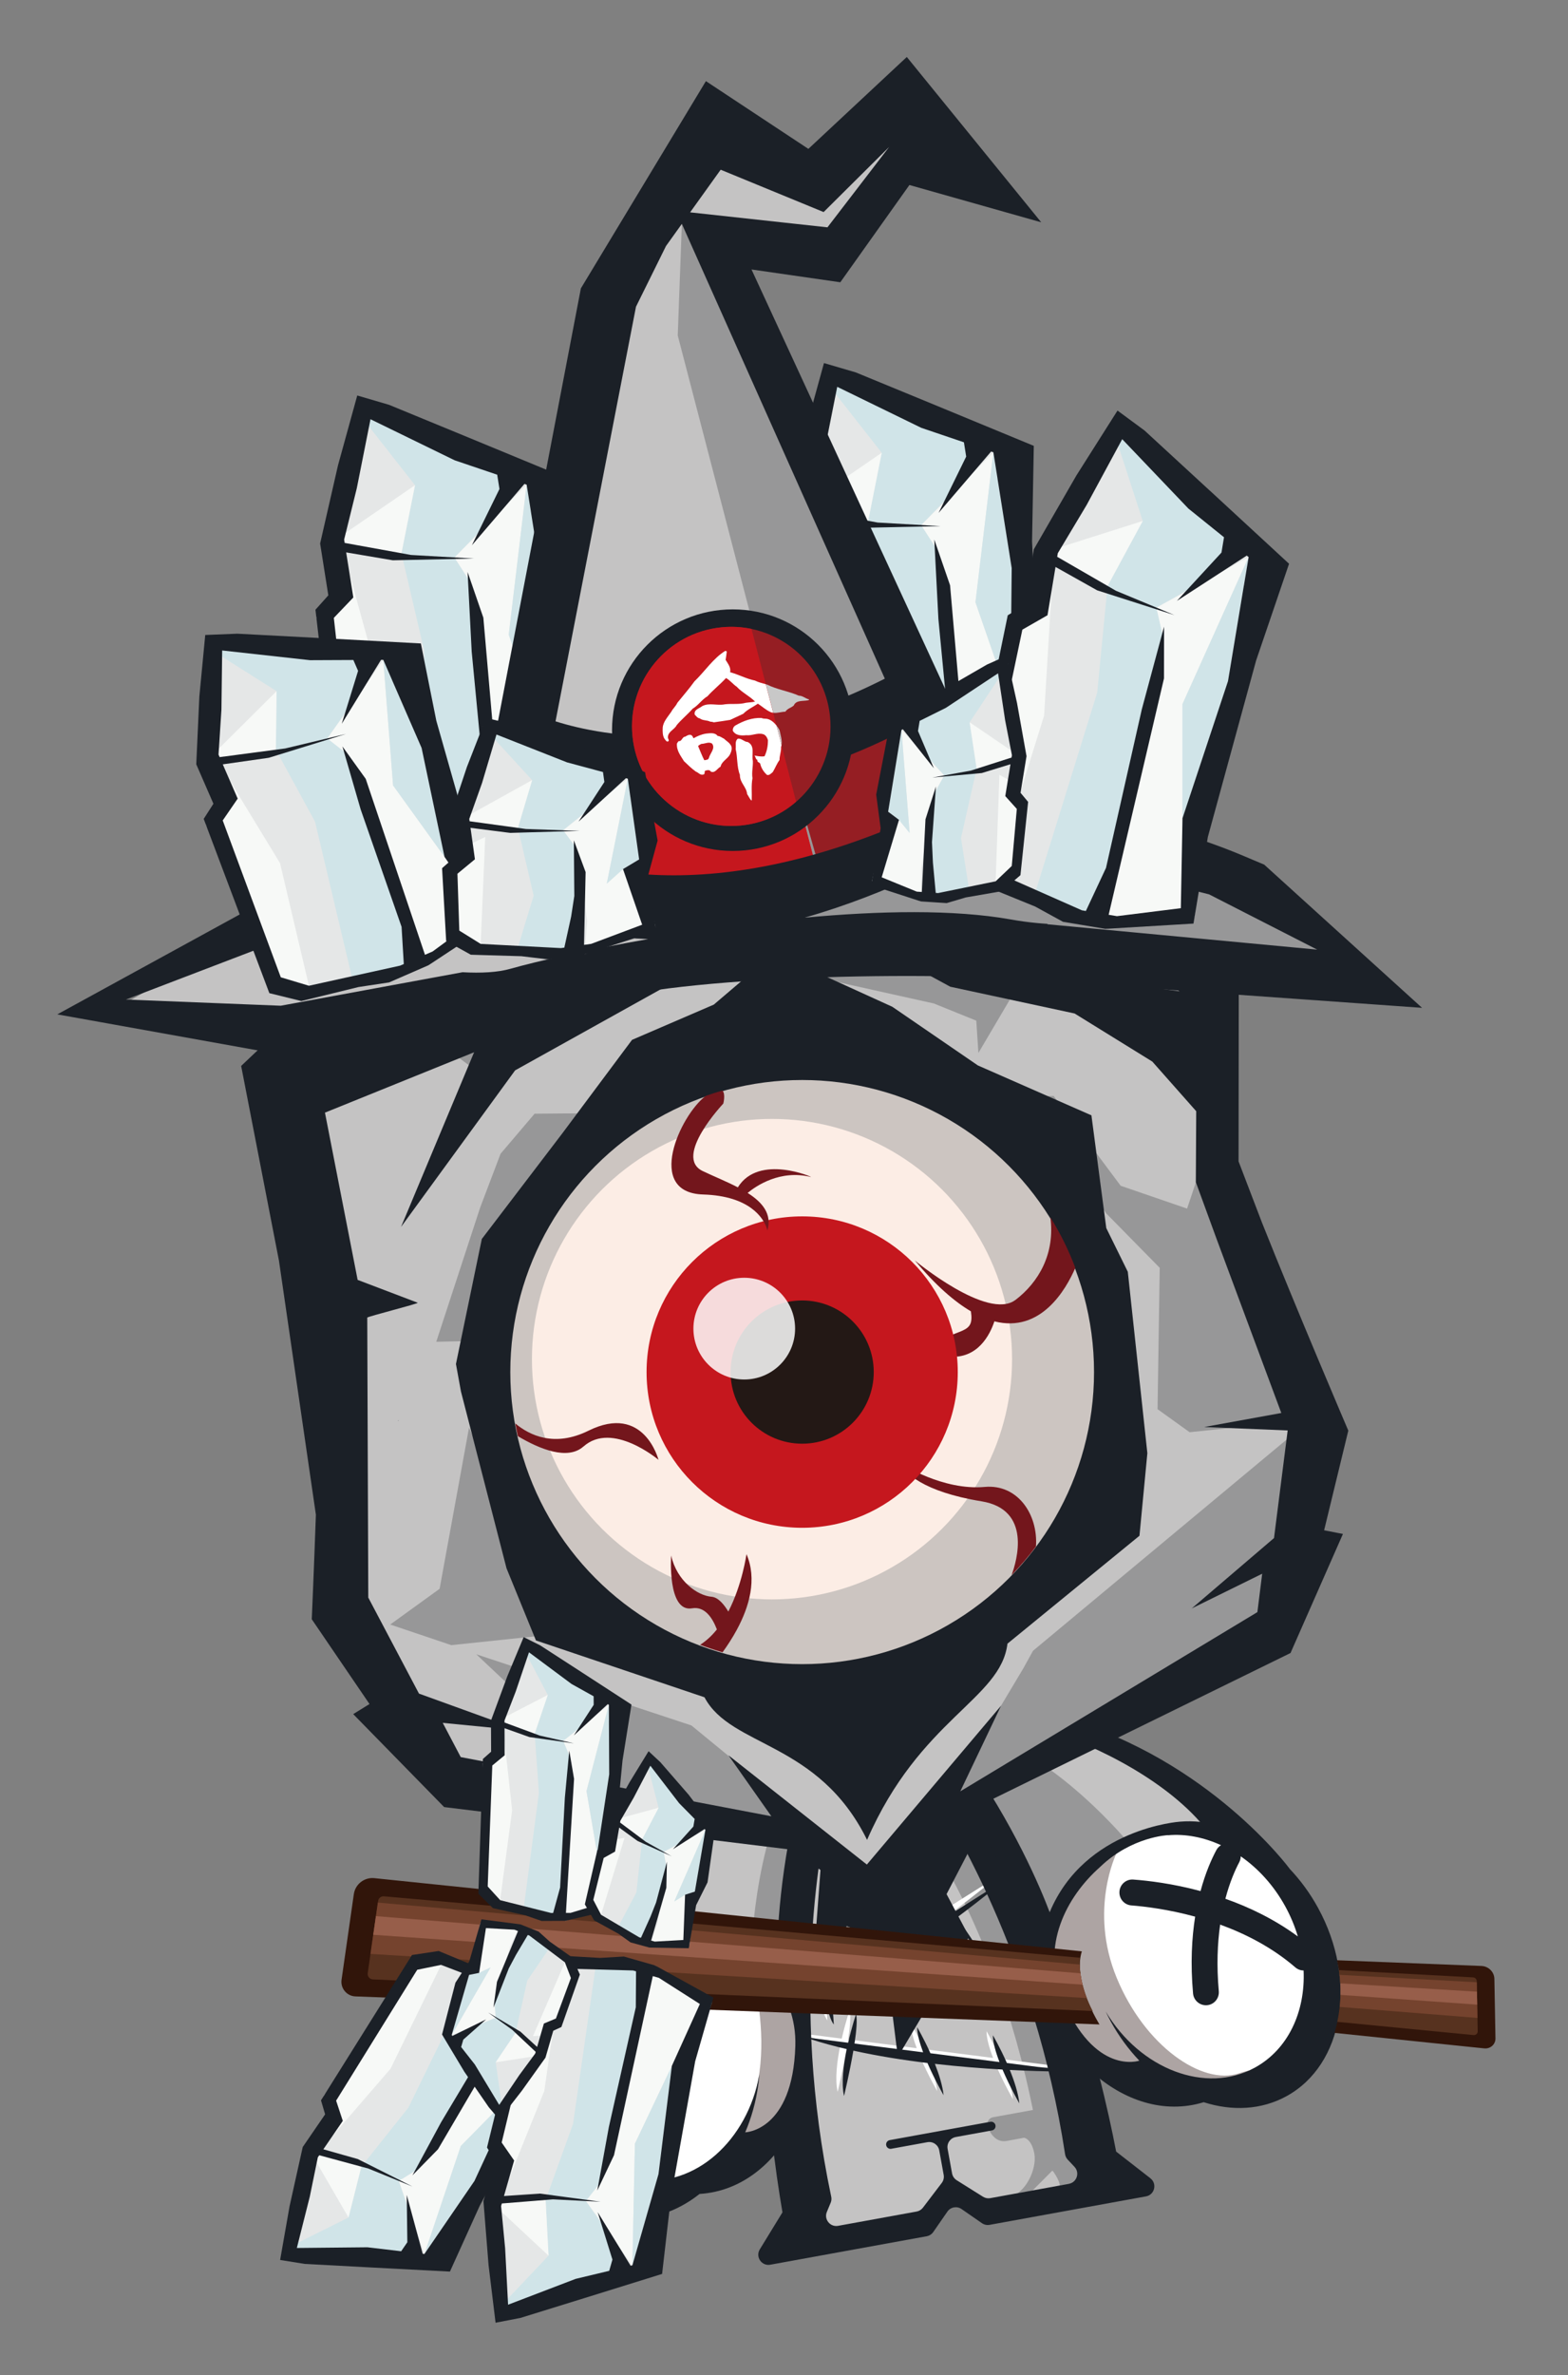 <?xml version="1.0" encoding="UTF-8"?><svg id="a" xmlns="http://www.w3.org/2000/svg" viewBox="0 0 655.43 992.13"><rect x="0" y="0" width="655.43" height="992.13" fill="#808080" stroke="none"/><g><polygon points="155.08 171.51 186.23 190.45 226.73 200.98 235.46 299.18 244.64 342.12 204.93 356.16 157.87 353.81 149.49 345.85 132.22 257.72 141.34 249.57 139.21 226.17 155.08 171.51" fill="#e5e7e7"/><polygon points="147.96 170.16 173.47 202.67 167.8 231.13 189.97 232.88 214.95 207.14 206.14 195.63 168.76 172.96 147.96 170.16" fill="#d0e4e8"/><polygon points="173.47 202.67 139.21 226.17 167.8 231.13 173.47 202.67" fill="#f7f9f7"/><polygon points="177.3 271.75 178.22 352.36 204.93 356.16 205.19 294.23 197.25 244.16 189.97 232.88 167.8 231.13 177.3 271.75" fill="#d0e4e8"/><polygon points="146.13 239.83 159.15 287.02 159.79 350.92 149.01 342.83 135.75 259.24 146.13 239.83" fill="#f7f9f7"/><polygon points="220.13 202.5 212.65 265.11 227.24 307.19 241.93 339.97 210.73 357.82 204.08 287.27 197.25 244.16 189.97 232.88 220.13 202.5" fill="#f7f9f7"/><polygon points="220.13 202.5 212.65 265.11 227.24 307.19 227.79 250.84 220.13 202.5" fill="#d0e4e8"/><path d="M196.34,182.97l-33.73-13.88-13.28-3.89-8.04,29.15-7.48,32.68,3.43,21.65-5.38,6.01,10.99,94.27,12.4,8.36,24.73,1.24,12.99,2.07,6.95-1.1,10.81-1.71,34.31-13.18-5.35-33.74-3.38-71.22,.73-39.9-40.7-16.81Zm25.55,30.6l5.91,37.26-.56,56.36,10.83,33.38-24.35,11.09-3.47,.55-8.21-94.2-6.59-19.09,1.72,33.28,6.04,63.05-2.49,18.46-1.66,.26-39.26-3.07-10.78-8.1-9.48-84.71,8.15-8.52-2.99-18.83,19.51,3.3,33.91-.73-26.35-1.5-27.7-5.03-.22-1.39,5.3-21.49,5.72-28.78,35.16,17.14,17.8,6.03,.95,5.97-11.53,23.51,21.96-25.63,.93,.32,1.76,11.08Z" fill="#1b2027"/></g><g><polygon points="350.17 157.98 381.33 176.91 421.83 187.44 430.55 285.64 439.74 328.58 400.02 342.62 352.97 340.27 344.58 332.31 327.31 244.18 336.44 236.04 334.31 212.63 350.17 157.98" fill="#e5e7e7"/><polygon points="343.05 156.62 368.56 189.13 362.9 217.59 385.07 219.35 410.04 193.6 401.24 182.09 363.85 159.42 343.05 156.62" fill="#d0e4e8"/><polygon points="368.56 189.13 334.31 212.63 362.9 217.59 368.56 189.13" fill="#f7f9f7"/><polygon points="372.4 258.21 373.31 338.83 400.02 342.62 400.28 280.7 392.34 230.63 385.07 219.35 362.9 217.59 372.4 258.21" fill="#d0e4e8"/><polygon points="341.22 226.3 354.24 273.48 354.88 337.39 344.1 329.29 330.85 245.7 341.22 226.3" fill="#f7f9f7"/><polygon points="415.22 188.96 407.74 251.58 422.33 293.66 437.02 326.43 405.83 344.28 399.18 273.74 392.34 230.63 385.07 219.35 415.22 188.96" fill="#f7f9f7"/><polygon points="415.22 188.96 407.74 251.58 422.33 293.66 422.89 237.3 415.22 188.96" fill="#d0e4e8"/><path d="M391.43,169.43l-33.73-13.88-13.28-3.89-8.04,29.15-7.48,32.68,3.43,21.65-5.38,6.01,10.99,94.27,12.4,8.36,24.73,1.24,12.99,2.07,6.95-1.1,10.81-1.71,34.31-13.18-5.35-33.74-3.38-71.22,.73-39.9-40.7-16.81Zm25.55,30.6l5.91,37.26-.56,56.36,10.83,33.38-24.35,11.09-3.47,.55-8.21-94.2-6.59-19.09,1.72,33.28,6.04,63.05-2.49,18.46-1.66,.26-39.26-3.07-10.78-8.1-9.48-84.71,8.15-8.52-2.99-18.83,19.51,3.3,33.91-.73-26.35-1.5-27.7-5.03-.22-1.39,5.3-21.49,5.72-28.78,35.16,17.14,17.8,6.03,.95,5.97-11.53,23.51,21.96-25.63,.93,.32,1.76,11.08Z" fill="#1b2027"/></g><polygon points="342.93 743.1 391.62 734.25 422.19 787.53 447.8 857.85 454.65 895.52 462.83 914.43 412.76 923.54 397.53 915.4 388.88 927.88 332.38 938.16 338.85 918.95 327.32 842.51 335.71 747.74 342.93 743.1" fill="#c4c3c3"/><path d="M379.89,755.84s40.88,49.98,55.43,145.57c0,0,11.44,10.73,6.51,14.95l2.43,3.35,15.23-2.77-2.38-15.7-33.12-122.1-26.85-40.67-16.12,.08-33.53,6.1-9.73,22.17,42.13-10.98Z" fill="#979798"/><path d="M458.44,879.37c-.28-1.53-1.74-2.54-3.27-2.27l-40.11,7.3c-1.53,.28-2.54,1.74-2.27,3.27l.06,.34c.04,.22,.15,.4,.24,.59l-.09,.03s2.13,6.69,7.79,5.66l7.29-1.33s3.15,.42,4.29,6.7c1.14,6.28-3.67,16.77-10.63,18.04l5.69,1.49,12.43-12.47,16.03,7.29,4.8-3.39c-6.96,1.27-15.16-6.86-16.3-13.14-1.14-6.28,1.66-7.78,1.66-7.78l7.29-1.33c5.66-1.03,5.29-8.04,5.29-8.04h-.13c.01-.21,.05-.41,.01-.63l-.06-.34Z" fill="#979798"/><path d="M345.86,844.02s-.21-4.95-.93-10.81c5.95-3.17,11.85-6.61,17.58-10.14,.74,4.19,1.8,8.04,3.32,10.06,0,0-.24-5.34-1.01-11.49,5.59-3.5,10.97-7.07,16.03-10.55,3.14,6.09,6.87,12.11,10.64,15.48,0,0-3.81-8.5-8.2-17.16,4.33-3.02,8.38-5.94,12.08-8.68,3.23,3.78,6.96,7.9,10.31,11,0,0-3.74-6.42-8.58-12.29,12.3-9.17,20.26-15.9,20.26-15.9l-22,13.87c-2.63-2.94-5.47-5.5-8.16-6.7,0,0,2.66,3.46,6.34,7.86l-11.95,7.53c-3.45-6.58-6.99-12.62-9.18-14.38,0,0,2.72,7.57,6.74,15.92l-14.98,9.45c-.75-4.46-1.81-8.78-3.3-11.36,0,0,.16,6.18,.99,12.82l-17.41,10.98c-.76-4.99-1.89-10.04-3.55-12.92,0,0,.19,7.19,1.2,14.4l-19.49,12.29,1.36-.25c6.15-2.44,12.43-5.39,18.69-8.65,.74,4.01,1.77,7.65,3.23,9.6" fill="#fff"/><path d="M446.12,863.58l-27.91-3.57c-2.88-6.51-5.84-11.57-5.84-11.57,0,3.03,1.18,7.08,2.75,11.18l-28.87-3.68c-2.78-6.18-5.54-10.9-5.54-10.9,0,2.86,1.05,6.65,2.49,10.51l-28.68-3.66c.81-5.33,1.23-10.12,.62-12.25,0,0-1.75,5.22-3.29,11.91l-16.88-2.15,1.2,.67c4.82,1.55,9.89,2.92,15.1,4.14-1.38,6.69-2.33,14.29-1.13,19.59,0,0,2.33-9.71,3.9-18.95,10.15,2.25,20.73,3.92,30.96,5.16,3.11,7.14,6.76,13.46,6.76,13.46-.45-4.09-1.92-8.75-3.64-13.1,10.12,1.15,19.81,1.9,28.26,2.38,3.16,7.41,7.04,14.13,7.04,14.13-.48-4.36-2.12-9.37-3.98-13.96,15.85,.81,26.68,.67,26.68,.67" fill="#fff"/><path d="M348.53,845.73s-.21-4.95-.93-10.81c5.95-3.17,11.85-6.61,17.58-10.14,.74,4.19,1.8,8.04,3.32,10.06,0,0-.24-5.34-1.01-11.49,5.59-3.5,10.97-7.07,16.03-10.55,3.14,6.09,6.86,12.11,10.64,15.48,0,0-3.81-8.5-8.2-17.16,4.33-3.02,8.38-5.94,12.08-8.68,3.23,3.78,6.96,7.9,10.31,11,0,0-3.74-6.42-8.58-12.29,12.3-9.17,20.26-15.9,20.26-15.9l-22,13.87c-2.63-2.94-5.48-5.5-8.16-6.7,0,0,2.66,3.46,6.34,7.86l-11.95,7.53c-3.44-6.58-6.99-12.62-9.18-14.38,0,0,2.72,7.57,6.74,15.92l-14.99,9.45c-.75-4.46-1.81-8.78-3.3-11.36,0,0,.16,6.18,.99,12.82l-17.41,10.98c-.76-4.99-1.89-10.04-3.55-12.92,0,0,.19,7.19,1.2,14.4l-19.49,12.29,1.36-.25c6.15-2.44,12.43-5.39,18.69-8.65,.74,4.01,1.77,7.65,3.23,9.6" fill="#1b2027"/><path d="M448.79,865.29l-27.91-3.56c-2.88-6.51-5.84-11.57-5.84-11.57,0,3.03,1.18,7.08,2.75,11.18l-28.87-3.68c-2.78-6.18-5.54-10.9-5.54-10.9,0,2.86,1.05,6.65,2.49,10.51l-28.68-3.66c.81-5.33,1.23-10.12,.62-12.25,0,0-1.75,5.22-3.29,11.91l-16.88-2.15,1.2,.67c4.82,1.55,9.89,2.92,15.1,4.14-1.38,6.69-2.33,14.29-1.13,19.59,0,0,2.33-9.71,3.9-18.95,10.15,2.25,20.73,3.92,30.96,5.16,3.11,7.14,6.76,13.46,6.76,13.46-.45-4.09-1.92-8.75-3.64-13.1,10.12,1.15,19.81,1.9,28.26,2.38,3.16,7.41,7.04,14.13,7.04,14.13-.48-4.36-2.12-9.37-3.99-13.96,15.85,.81,26.68,.67,26.68,.67" fill="#1b2027"/><path d="M480.87,909.88l-14.29-11.12h-.02c-6.66-34.68-24.47-107.05-64.51-162.98-.06-.08-3.71-4.92-3.71-4.92-1.19-1.55-3.61-2.41-5.67-2.04l-28.14,5.12-28.14,5.12c-2.06,.37-4.02,2.03-4.59,3.9,0,0-1.71,5.81-1.74,5.91-17.78,66.45-8.97,140.45-2.98,175.27h-.02l-9.46,15.44c-1.92,3.14,.77,7.07,4.39,6.41l9.08-1.65,56.3-10.24c1.11-.2,2.1-.84,2.74-1.76l5.91-8.53c.67-.97,1.66-1.57,2.74-1.76,1.07-.19,2.22,.02,3.18,.69l8.53,5.91c.93,.64,2.07,.89,3.18,.69l56.3-10.24,9.08-1.65c3.62-.66,4.75-5.29,1.85-7.55m-34.1,2.32l-32.84,5.97c-1.04,.19-2.12-.02-3.02-.58l-11.02-6.91c-1.01-.64-1.71-1.67-1.93-2.85l-1.86-10.25c-.42-2.31,1.11-4.53,3.43-4.95l15.1-2.75c1-.18,1.66-1.14,1.48-2.13-.18-1-1.14-1.66-2.13-1.48l-21.04,3.83-21.04,3.83c-1,.18-1.66,1.14-1.48,2.13s1.14,1.66,2.13,1.48l15.1-2.75c2.31-.42,4.53,1.11,4.95,3.42l1.86,10.25c.21,1.18-.08,2.39-.8,3.34l-7.88,10.35c-.64,.84-1.58,1.42-2.62,1.61l-32.84,5.97c-3.32,.6-5.99-2.71-4.69-5.82l1.59-3.83c.33-.79,.41-1.67,.23-2.5-17.37-82.13-4.33-148.86,.35-168.12l18.92-3.51,18.95-3.38c11.17,16.38,46.86,74.24,59.53,157.23,.13,.84,.51,1.64,1.09,2.26l2.84,3.02c2.31,2.46,.98,6.5-2.34,7.1" fill="#1b2027"/><polygon points="328.55 771.14 350.08 786.04 343.34 800.71 369.16 810.16 375.3 859.23 405.11 808.97 395.67 791.19 412.77 758.33 397.77 738.75 332.74 748.92 328.55 771.14" fill="#1b2027"/><g><polygon points="341.01 729.88 325.98 729.41 304.32 739.7 271.4 766.24 246.66 799.51 242.61 813.32 262.66 802.72 287.78 802.83 307.48 810.49 321.55 820.09 330.71 829.35 333.74 780.3 340.25 742.13 341.01 729.88" fill="#979798"/><path d="M334.65,731.04s-47.49,26.01-62.65,71.72c0,0,25.65-3.11,42.18,11.74,0,0,1.11-51.39,23.21-81.94l-2.74-1.52Z" fill="#c4c3c3"/><path d="M242.69,814.82l24.01-11.4,20.16-.15,13.58,3.59,17.42,9.71,13.33,15.95,5.45,18.74-2.89,22.75-10.18,18.86-25.6,13.88-12.56,8.26s-17.05,3.55-18.88,3.43c-1.84-.12-25.13-9.72-25.13-9.72,0,0-14.99-26.31-15.41-27.36-.42-1.06-2.62-30.6-2.3-31.34,.32-.74,11.81-24.83,11.81-24.83l7.18-10.38Z" fill="#fff"/><path d="M306.07,894.46c23.73-30.8,5.45-80.3,5.45-80.3l7.37,1.05,9.18,9.85,6.87,16.86,.63,24.43-15.59,29.77s-37.65,29.15-13.92-1.66" fill="#ada4a3"/><path d="M228.77,834.01l13.83-20.69,23.07-9.71,5.89,2.17s-26.57,15.87-31.56,51.29c-4.99,35.42,17.4,51.96,27.31,53.38,9.92,1.41-12.74,7.95-12.74,7.95l-21.69-18.26-9.69-34.07,5.58-32.05Z" fill="#ada4a3"/><path d="M335.98,837.7c-4.39-39.01,10.04-89.52,12.18-99.19,2.13-9.67-7.09-30.73-57.73,7.21-50.65,37.94-65.94,92.09-65.94,92.09l.02-.02c-2.54,6-4.4,12.53-5.39,19.47-4.88,34.27,13.06,65.16,40.07,69.01,11.86,1.69,23.5-2.13,33.24-9.84h0c34.8-2.16,55.07-46.18,43.49-78.81l.06,.07m-83.27-31.54c18.28-47.62,92-98.06,82.33-61.32-9.2,34.91-10.25,63.78-10.28,74.67-26.14-27.78-64.31-16.23-64.31-16.23l-.03,.02c-2.69,.75-5.32,1.79-7.88,3.06l.17-.19Zm-10.92,19.61c.31,.78,.79,1.51,1.46,2.1,2.67,2.35,6.58,6.31,10.78,12.22-8.12,6.82-16.2,15.26-22.81,25.4-.31-4.38-.17-8.91,.49-13.52,1.41-9.92,5.01-18.87,10.08-26.21m56.57-16.54c17.83,6.8,34.82,22.22,34.09,45.48-1.11,35.51-20.95,36.01-20.95,36.01h0c2.56-6,4.43-12.56,5.42-19.53,.22-1.56,.38-3.11,.51-4.65-4.96,27.69-26.98,47.2-50.11,43.91-15.71-2.24-27.99-14.43-33.33-30.79,1.14-.45,2.14-1.27,2.77-2.42,6.13-11.23,14.55-20.44,23.13-27.8,3.76,6.86,7.42,15.38,10.32,25.82,.78,2.8,3.63,4.5,6.46,3.82,2.97-.71,4.77-3.77,3.95-6.72-3.37-12.13-7.68-21.9-12.12-29.72,9.45-6.84,18.22-11.4,23.32-13.79,2.56-1.2,3.76-4.16,2.76-6.81v-.02c-1.12-2.93-4.46-4.31-7.31-3-5.52,2.55-14.69,7.27-24.64,14.41-4.65-6.48-9.05-10.94-12.26-13.73-.74-.65-1.61-1.03-2.5-1.2,5.57-5.61,12.17-9.69,19.27-11.68l.02-.05s14.32-4.75,30.99,2.34c.08,.04,.15,.07,.23,.11" fill="#1b2027"/><path d="M294.47,821.8l.09,.24-.09-.24Z" fill="#040000"/></g><polygon points="390.33 720.91 404.23 715.17 428.14 717.18 468.28 730.43 503.16 752.85 511.82 764.35 489.31 761.49 465.85 770.44 450.1 784.54 440.31 798.49 435 810.38 414.89 765.54 395.36 732.11 390.33 720.91" fill="#979798"/><path d="M396.87,721.84l6.24-7.05,14.7,.28,27.5,5.62,29.38,13.74,19.46,10.93s14.76,13.9,14.96,14.26c.2,.37,.64,3.51,.64,3.51l-15.77-.23-23.13,5.82s-38.34-45.98-73.99-46.89" fill="#c4c3c3"/><path d="M513.83,765.5l-26.49-2.21-18.92,6.96-11.45,8.14-12.88,15.22-6.87,19.62,1.5,19.46,10.72,20.28,16.17,14.07,28.85,3.97,14.67,3.31s17.21-2.68,18.88-3.43c1.68-.76,20.1-17.95,20.1-17.95,0,0,4.77-29.9,4.79-31.04,.02-1.14-8.32-29.56-8.88-30.14-.56-.58-19.8-19.08-19.8-19.08l-10.38-7.18Z" fill="#fff"/><path d="M466.74,774.04s-11.74,23.58,.04,52.12c11.78,28.54,35.76,45.08,51.16,39.88,15.4-5.2,2.15,7.44,2.15,7.44l-31.38,.8-24.4-8.59-18.81-20.12-7.02-22.54,.64-16.51,10.34-20.94,10.88-10.39,6.41-1.17Z" fill="#ada4a3"/><path d="M388.35,731.2c5.4,8.3,36.7,50.49,46.33,88.55l.03-.09c.65,34.61,35.12,68.68,68.45,58.45h0c11.83,3.79,24.07,3.26,34.58-2.5,23.92-13.11,29.83-48.34,13.2-78.7-3.37-6.15-7.41-11.61-11.9-16.33h.03s-33.38-45.28-94.14-62.96c-60.76-17.68-61.97,5.28-56.58,13.58m113.38,29.82c-2.84-.29-5.66-.33-8.45-.09-.02,0-.04,0-.04,0,0,0-39.79,2.63-54.47,37.84-3.86-10.19-15.02-36.83-35.91-66.27-21.99-30.98,64.78-9.73,98.65,28.4l.23,.12Zm16.27,16.87c.42-.79,.61-1.64,.63-2.48,7.33,5.08,13.84,12.19,18.66,20.98,2.23,4.08,3.96,8.27,5.21,12.48-9.75-7.16-20.29-12.22-30.29-15.74,1.85-7.01,4.12-12.09,5.79-15.24m-74.04,56.53c-8.87-21.51,1.6-41.93,15.89-54.57,.06-.06,.11-.12,.18-.18,13.11-12.51,28.18-13.11,28.18-13.11l.03,.04c7.35-.64,14.96,.85,22.15,4.15-.77,.48-1.45,1.14-1.92,2-2.01,3.74-4.57,9.47-6.64,17.17-11.82-3.18-22.07-4.37-28.13-4.81-3.12-.23-5.77,2.24-5.78,5.37v.03c0,2.83,2.16,5.18,4.98,5.4,5.61,.44,15.42,1.62,26.68,4.69-1.41,8.88-2,19.54-.88,32.08,.27,3.05,3.03,5.27,6.06,4.89,2.89-.36,4.95-2.95,4.7-5.85-.96-10.8-.54-20.06,.57-27.8,10.62,3.87,21.74,9.52,31.43,17.88,1,.86,2.22,1.28,3.45,1.3,.76,17.19-6.44,32.93-20.36,40.56-20.49,11.23-47.97,.72-62.37-23.45,.66,1.4,1.36,2.79,2.11,4.17,3.38,6.17,7.44,11.65,11.95,16.38h-.01s-18.75,6.51-32.29-26.33" fill="#1b2027"/><path d="M559.4,821.36c-.16-.86-.34-1.7-.53-2.54l60.37,2.38c2.97,.12,5.37,2.5,5.42,5.4l.45,24.86c.04,2.49-2.13,4.43-4.68,4.17l-62.6-6.47c2.65-8.8,3.31-18.25,1.58-27.8" fill="#31150a"/><path d="M559.64,822.94l56.1,3.03c.85,.04,1.53,.73,1.55,1.56l.39,20.98c.02,.93-.79,1.65-1.74,1.56l-56.95-5.53c1.51-6.96,1.78-14.24,.64-21.6" fill="#57321f"/><path d="M559.93,824.91l57.37,3.1,.28,14.9-57.57-4.6c.47-4.39,.47-8.88-.08-13.4" fill="#75432e"/><path d="M560.24,828.47l57.13,3.48,.1,5.41-57.14-4.08c.03-1.6,0-3.2-.09-4.81" fill="#975e4a"/><path d="M217.57,512.54c6.29,4.08,8.08,12.5,3.99,18.78-4.08,6.29-12.49,8.08-18.78,4l-59.98-38.95c4.9-5.53,9.52-11.55,13.76-18.08" fill="#fff"/><path d="M156.56,478.29c.82-1.27,1.61-2.54,2.39-3.82" fill="#fff"/><path d="M421.19,474.87c-7.21,9.78-5.12,23.55,4.66,30.75l4.21,3.1c9.78,7.21,23.55,5.12,30.75-4.66" fill="#cdcecd"/><polygon points="299.04 205.55 262.3 280.24 214.29 350.24 157.18 400.23 153.56 413.6 113.99 447.7 131.77 472.95 130.05 507.42 128.06 525.02 139.19 534.57 142.85 630.01 146.8 684.57 192.63 744.25 337.63 769.44 343.8 770.03 354.53 787.29 398.51 752.39 536.09 680.28 550.62 599.93 503.5 483.02 505.65 451.02 503.01 425.36 501.65 377.19 475.57 354.44 420.24 357.46 392.67 325.33 378.16 270.37 299.04 205.55" fill="#c4c3c3"/><polygon points="209.24 481.93 200.71 504.41 182.36 560.47 249.77 559 296.33 464.6 223.47 465.2 209.24 481.93" fill="#979798"/><path d="M390.24,419.12l17.85,7.22,.89,13.48,17.15-29.08,76.6,4.6-22.13-43.75-4.26-12.92-7.4-5.35-27.16-4.62s-112.75-66.4-143.25-132.02l2.02,138.85-28.14,36.46-65.28,32.66-46.67-20.52-6.9,9.48,42.98,31.73,104.61-48.28,.03,2.28,89.06,19.8Z" fill="#979798"/><polygon points="496.21 504.84 468.45 495.31 440.44 457.81 428.78 457.96 462.43 506.87 484.77 529.58 483.86 588.62 497.26 598.25 547.86 592.96 503.5 483.02 496.21 504.84" fill="#979798"/><polygon points="431.82 689.53 427.68 697.01 391.03 758.32 531.72 682.57 547.86 592.96 431.82 689.53" fill="#979798"/><polygon points="199.1 691.02 226.14 716.48 258.9 726.22 205.62 726.87 219.94 745.26 333.74 766.79 338.34 761.21 289.02 720.74 199.1 691.02" fill="#979798"/><polygon points="196.07 596.26 183.76 663.66 163.11 678.58 188.64 687.19 231.43 682.7 196.07 596.26" fill="#979798"/><path d="M471.4,531.18l-8.97-18.2-6.21-47.09-47.47-20.85-35.74-24.49-49.34-22.45-25.31,21.54-34.17,14.72-28.95,38.8-33.84,44.37-10.81,52.23,2.09,11.48,19.05,73.86,12.3,30.13,70.45,23.74c11.05,21,47.56,18.23,67.96,59.57,22.11-50.69,55.85-58.65,58.68-81.97l55.18-45.07,3.3-34.49-8.18-75.84Z" fill="#1b2027"/><path d="M230,688.51c-.64,.39-1.01,.62-1.01,.62,.34-.21,.67-.41,1.01-.62" fill="#fff"/><path d="M472.89,646.87c.74,.14,1.16,.22,1.16,.22-.39-.08-.77-.14-1.16-.22" fill="#fff"/><g><polygon points="166.59 593.21 166.45 593.32 166.46 593.67 166.59 593.21" fill="#1b2027"/><polygon points="167.64 512.5 215.33 447.09 301.18 399.32 301.53 258.01 281.72 396.04 199.26 436.95 167.64 512.5" fill="#1b2027"/></g><path d="M563.59,597.57s-21.62-50.57-36.12-86.98l-9.75-25.48,.1-85.22-92.33-53.33-69.86-109.98c-20.49-13.87-41.62-30.6-62.73-50.84l-60.93,139.92c-2.43,3.86-5.11,7.56-8.01,11.08l-78.48,66.19-44.68,42.32,15.8,81.33,15.44,106.13h0c-.86,24.1-1.72,43.67-1.72,43.67l24.13,35.41-6.81,4.21,38.01,38.83,157.84,19.36-3.37,44.69,56.65-58.49,142.67-69.91,21.91-49.73-7.86-1.54,10.11-41.64Zm-31,44.85l-34.44,29.43,29.45-14.49-2.01,16.04-124.18,74.86,17.04-35.77-56.1,66.35-57.84-45.63,17.92,25.46-129.84-24.71-7.52-14.3,32.66,3.19-42.6-15.42-21.19-40.11-.43-116.95c.49-.54,20.64-5.6,21.12-6.19l-25.14-9.56-13.66-69.86,91.37-36.96-39.85-11.96-17.96-11.28c20.18-13.45,43.87-36.48,65.82-60.29h28.23l-22.43-6.36c35.62-39.38,57.5-121.27,57.5-121.27,0,0,34.69,38.31,87.41,69.03l2.43,47.34,5.23,19.33,99.49,61.75-122.29-16.29,26.43,14.36,51.97,11.18,32.49,20.09,18.35,20.73-.16,29.63,8.57,23.43,27.16,73-32.24,5.86,34.9,1.43-5.7,44.88Z" fill="#1b2027"/><g><circle cx="335.31" cy="573.13" r="122" fill="#ccc5c1"/><circle cx="322.7" cy="567.73" r="100.35" fill="#fcede5"/><path d="M243.9,604.22c12.07-10.73,31.35,5.56,31.35,5.56,0,0-6.02-23.66-29.23-12.18-14.25,7.05-24.68,1.96-30.63-3.02,.32,1.77,.67,3.55,1.08,5.32,9.2,5.47,20.83,10.17,27.42,4.31Z" fill="#73161c"/><path d="M307.96,680.82l.05-.08h0c5.17-9.58,8.55-21.09,4.02-31.55,0,0-1.74,12.68-7.59,23.98-1.85-3.08-4.29-5.97-7-6.19-5.94-.49-14.47-6.53-16.91-17.22,0,0-1.64,23.83,8.75,22.05,5.3-.91,8.5,3.9,10.38,8.82-2.02,2.53-4.35,4.74-7.02,6.43,3.08,1.16,6.21,2.21,9.39,3.12h0l.02-.03c2.01-2.78,4.07-5.93,5.92-9.33Z" fill="#73161c"/><path d="M424.47,542.98c-11.62,8.85-42.08-16.48-42.08-16.48,8.76,10.44,16.55,17.2,23.45,21.25,1.6,10.33-5.22,6.17-18,15.37-14.08,10.13-10.96,23.07-10.96,23.07,0,0,3.09-21.02,19.68-19.52,12.13,1.1,17.24-9.14,19.1-14.73,19.42,4.97,29.91-13.29,33.83-22.35-2.83-7.49-6.35-14.55-10.45-21.15,2.08,15.29-4.95,27.23-14.57,34.56Z" fill="#73161c"/><path d="M433.04,645.99c.93-13.45-7.68-26.13-21.4-24.89-17.61,1.6-34.78-9.6-34.78-9.6,.97,3.48,8.85,11.62,33.4,15.61,21.15,3.43,14.77,24.92,12.59,30.81,3.66-3.77,7.06-7.75,10.19-11.93Z" fill="#73161c"/><circle cx="335.31" cy="573.13" r="65.04" fill="#c5171e"/><circle cx="335.31" cy="573.13" r="29.92" fill="#231815"/><circle cx="311.1" cy="554.98" r="21.25" fill="#fff" opacity=".84"/><path d="M293.91,498.95c4.98,.15,9.04,.87,12.36,1.91,12.95,4.08,14.51,13.16,14.51,13.16,2.01-6.95-2.11-11.81-8.27-15.72,3.52-2.91,13.58-9.85,26.46-6.66,1.26,.31-21.73-9.9-30.55,4.33-4.78-2.49-10.14-4.63-14.69-6.81-12.43-5.94,8.61-28.18,8.61-28.18,0,0,1.05-3.98-.36-5.44-2.36,.67-4.68,1.42-6.96,2.22-.07,.05-.12,.08-.19,.14-10.53,8.07-25.32,40.31-.91,41.05Z" fill="#73161c"/></g><g><g><path d="M425.61,388.11l17-21.89s16.47-15.34,26.5-12.11c10.02,3.23-64.54-18.32-64.54-18.32l-101.73-229.98,43.7,1.05,39.71-47.24-11.17-18.05-41.89,29.66-36.11-13.5-42.8,64.38-49.16,232.49-59.48,10.69-106.16,61.19,99.65,.74,111.11-18.1,69.52-10.88,82.17-3.02,22.72-3.32-1.29-6.08,2.26,2.28Z" fill="#c4c3c3"/><path d="M285.02,93.51l-1.72,46.63,57.25,219.75-8.78,28.13s100.75,4.88,101.83,3.41c.58-.78,116.97,15.79,123.57,7.27,5.88-7.58-84.01-47.06-84.01-47.06l-76.39-20-89.7-212.7-22.05-25.43Z" fill="#979798"/><path d="M217.32,315.89s58.35,7.84,62.29,7.36l49.83-5.97,11.1,42.61s-31.69,16.58-34.99,16.82-75.1-3.73-76.96-4.27-31.36-10.57-30.96-11.85c.4-1.28,19.69-44.71,19.69-44.71Z" fill="#c5171e"/><polyline points="379.9 293.28 327.67 310.48 343.8 367.14 405.13 340.51 378.98 290.19" fill="#951e23"/></g><path d="M528.48,361.18l-9.06-3.82c-32.67-13.79-82.91-24.81-105.76-29.42l-99.53-215.38,37.12,5.35,28.89-40.63,55.1,15.58-56.19-69.06-41.15,38.39-42.83-28.3-52.26,86.56-43.05,224.65c-22.96,3.81-41.56,7.54-56.63,11.11l1.47,1.46L23.96,423.71l100.34,18.02,91.9-12.91c8.36-.85,15.35-2.57,20.12-5.38,25.09-14.84,130.28-17.5,183.59-14.87l174.51,12.41-65.94-59.78ZM301.24,70.89l43.04,17.69,27.39-27.2-25.79,33.58-57.41-6.26,12.76-17.79Zm-35.4,57.24l12.55-25.37,6.63-9.24,84.84,189.96c-66.9,33.83-117.69,24.15-137.65,17.83l33.63-173.17Zm-52.57,276.56c-5.26,1.49-12.17,1.85-19.93,1.42l-75.98,13.99-64.75-2.58,109.91-42.03c10.5-2.21,22.16-4.51,34.68-6.83l1.86,1.27c22.45,15.26,47.24,21.53,71.84,22.33-25.38,4.46-46.44,9.27-57.63,12.43Zm8.89-51.63l5.31-27.34c65.74,18.51,127.74-8.64,151.7-21.4l14.31,32.04c-98.31,47.94-156.78,24.33-171.32,16.71Zm215.61,33.02l.14-.17c-1.45-.08-2.95-.21-4.48-.35h0c-3.46-.33-7.11-.81-11.01-1.51-23.82-4.23-54.91-3.62-86.11-.73,35.66-10.14,64.68-26.09,76.29-32.99l92.8,23.25,45.2,23.09-112.82-10.6Z" fill="#1b2027"/></g><g><circle cx="306.29" cy="305" r="50.46" fill="#1b2027"/><g><ellipse cx="305.68" cy="303.42" rx="41.49" ry="41.59" transform="translate(-27.92 31) rotate(-5.55)" fill="#951e23"/><g><path d="M324.56,303.04l2.12,8.22c.36-2-.45-4.29-.82-6.22-.35-.66-.79-1.35-1.3-2Z" fill="#c8c8c8"/><path d="M337.63,292.54c.21-.02,.64-.13,.54-.41-1.47-.29-2.6-1.55-4.26-1.54-4.3-1.9-9.05-2.52-13.29-4.64-.17-.05-.34-.09-.5-.14l3.08,11.93c1.65,.23,3.46-.42,5.09-.46,.88-1.39,2.44-1.61,3.5-2.58,1-2.34,3.8-1.74,5.85-2.16Z" fill="#c8c8c8"/></g><path d="M314.14,262.7c-4-.84-8.2-1.09-12.49-.67-22.81,2.22-39.5,22.55-37.28,45.4,2.22,22.86,22.51,39.59,45.32,37.38,8.88-.86,16.82-4.5,23.09-9.94l-18.65-72.17Z" fill="#c5171e"/><g><path d="M302.69,308.59c-.91-.42-1.7-1.14-2.71-1.18-1.16-1.55-3.21-1.13-4.93-.97-1.92,.33-3.65,1.08-5.15,1.95-.26-.48-.47-1.11-1-1.35-.76-.36-1.85,.25-2.46,.67-1.3-.02-1.39,2.09-2.71,1.85-.4,.33-.52,.63-.77,1.02-.22,2.99,1.58,5.12,2.95,7.38,1.67,1.57,3.03,2.96,4.97,4.36,1.04,.33,1.82,1.63,3.15,1.21,.56-.13,.51-.7,.53-1.21,.09-.59,.75-.43,1.17-.62,.51,.02,1.08-.03,1.36,.59,1.81,.84,2.75-1.35,4.13-2.06,.37-2.13,2.87-3.17,3.91-5.08,.6-1.22,1.22-3.01,.1-4.2-.6-.95-1.81-1.56-2.54-2.36Zm-6.37,7.99c-.27,.97-1.22,.77-1.92,.98-.97-1.86-1.76-4.02-2.59-5.9,.25-.39,.87-.66,1.35-.93,1.51,0,3.08-1.02,4.46-.14,1.56,1.95-.77,3.98-1.29,5.98Z" fill="#fff"/><path d="M316.77,293.92c1.85,1.19,3.52,2.77,5.47,3.59,.31,.12,.63,.19,.95,.23l-3.08-11.93c-1.55-.43-3.13-.83-4.56-1.54-3.61-.73-6.81-2.52-10.37-3.48,.46-2-.92-3.53-1.87-5.17,.14-.81,.36-2.28,.47-3.37-.03-.29-.32-.33-.61-.37-5.04,3.09-8.48,8.49-12.9,12.75-2.22,3.11-4.76,5.96-7.14,8.94-.59,1.36-1.86,2.42-2.52,3.72-1.45,2.17-3.48,4.24-3.6,6.79-.06,1.6-.05,3.19,.72,4.49,.4,.39,.78,1.37,1.48,1.16,.82-.44-.11-1.15-.02-1.73-.02-2.46,2.72-3.16,3.69-5.13,2.07-2.44,4.61-4.5,6.69-6.87,2.25-1.3,3.88-3.85,6.14-5.15,2.41-2.69,5.29-4.93,7.77-7.63,1.68,.92,2.92,2.61,4.46,3.62,2.18,2.39,5.36,3.89,7.67,6.2-1.2,.33-2.64,.33-3.85,.52-2.88,.79-5.82,.28-8.74,.63-3.32,.68-6.5-.81-9.52,.78-1.13,.98-3.48,1.35-3.12,3.49,.56,.6,1.23,1.54,2.1,1.6,1.33,1.03,2.95,.65,4.39,1.38,.51,.02,1.09,.11,1.54,.28,1.64-.23,5.05-.71,6.83-1.02,1.38-.64,4.14-1.92,5.45-2.55,1.77-1.84,4.06-2.78,6.08-4.21Z" fill="#fff"/><path d="M312.56,309.95c-1.52-.07-2.53-1.56-4.1-1.41-1.42,1.01-.73,2.89-.95,4.36,.83,3.32,.44,7.48,1.77,10.75-.11,3.26,2.72,4.94,3.02,8.02,.76,1.16,1.42,2.68,1.92,2.71,.14-3.05-.26-6.34,.32-9.29-.39-2.49,.26-4.73,.16-7.25-.63-2.76,1.05-6.25-2.14-7.89Z" fill="#fff"/><path d="M324.56,303.04c-1.03-1.31-2.35-2.44-3.93-2.77-.81-.14-1.66,.02-2.27-.36-4.06-.18-7.67,1.25-10.88,3.08-.82,.44-1.24,1.35-1.15,2.28,1.21,2.05,3.59,2.04,5.59,1.84,2.48,.26,4.58-1.1,6.96-.46,1.18,.25,1.8,1.49,2.12,2.47,.02,2.46-.41,4.67-1.43,6.79-1.57,.23-2.89-.08-4.22-.31,.56,.52,.45,1.62,1.26,1.83-.27,.97,.81,.93,1.16,1.55,.39,1.84,1.5,3.54,2.84,4.71,1.03,.26,1.67-.6,2.41-1.18,1-1.62,1.62-3.41,2.83-5.05-.04-1.88,.75-3.47,.63-5.41,.1-.26,.16-.53,.21-.81l-2.12-8.22Z" fill="#fff"/></g></g></g><g><polygon points="470.48 179.82 493.77 209.34 528.66 233.34 504.7 336.31 499.3 383.09 457.1 384.4 413.31 366.59 407.99 355.72 420.56 260.22 431.86 254.91 437.53 230.35 470.48 179.82" fill="#e5e7e7"/><polygon points="464.19 176.11 477.67 217.61 462.97 244.77 483.38 253.82 515.48 235.76 510.92 221.13 482.96 185.78 464.19 176.11" fill="#d0e4e8"/><polygon points="477.67 217.61 437.53 230.35 462.97 244.77 477.67 217.61" fill="#f7f9f7"/><polygon points="458.64 289.29 433.05 371.78 457.1 384.4 477.66 321.35 486.57 267.71 483.38 253.82 462.97 244.77 458.64 289.29" fill="#d0e4e8"/><polygon points="439.59 246.54 436.44 298.91 416.07 364.28 408.53 352.49 423.4 262.93 439.59 246.54" fill="#f7f9f7"/><polygon points="521.91 232.72 494.28 294.1 494.28 341.78 497.44 380.01 462.05 387.99 478.9 313.89 486.57 267.71 483.38 253.82 521.91 232.72" fill="#f7f9f7"/><polygon points="521.91 232.72 494.28 294.1 494.28 341.78 513.3 284.51 521.91 232.72" fill="#d0e4e8"/><path d="M505.79,205.02l-27.38-25.2-11.29-8.32-17.17,27.09-17.8,30.86-3.85,23.2-7.06,4.37-20.52,99.71,9,12.58,23,9.37,11.62,6.37,6.94,1.15,10.79,1.79,36.81-2.2,6-36.15,20.17-73.71,13.78-40.44-33.02-30.47Zm14.15,39.57l-6.63,39.92-19.02,57.27-.7,37.58-26.7,3.33-3.47-.58,23.13-98.72,.03-21.62-9.29,34.49-14.97,66.26-8.42,18.01-1.66-.28-36.16-15.99-7.55-11.79,18.82-89.46,10.51-6.02,3.35-20.17,17.39,9.76,32.35,10.36-24.46-10.16-24.58-14.2,.25-1.49,12.07-20.17,14.86-27.47,27.67,28.99,14.88,11.98-1.06,6.39-18.63,20.19,29.2-18.93,.78,.63-1.97,11.87Z" fill="#1b2027"/></g><g><polygon points="92.42 268.73 125.63 275.34 166.27 272.61 192.24 349.18 208.74 381.18 173.26 403.47 127.82 414.6 118.37 410.52 86.03 344.4 93.29 335.33 87.06 317.08 92.42 268.73" fill="#e5e7e7"/><polygon points="85.37 269.61 115.61 288.7 115.3 313.16 136.82 308.44 156.1 280.82 145.61 274 105.77 266.11 85.37 269.61" fill="#d0e4e8"/><polygon points="115.61 288.7 87.06 317.08 115.3 313.16 115.61 288.7" fill="#f7f9f7"/><polygon points="131.68 343.21 147.02 407.81 173.26 403.47 162.39 353.58 145.81 315.5 136.82 308.44 115.3 313.16 131.68 343.21" fill="#d0e4e8"/><polygon points="96.12 326.17 117.05 360.52 129.13 411.75 117.37 408.22 89.68 344.64 96.12 326.17" fill="#f7f9f7"/><polygon points="160.22 275.65 164.31 328.09 185.81 357.91 205.75 380.2 179.11 403.2 160.09 348.29 145.81 315.5 136.82 308.44 160.22 275.65" fill="#f7f9f7"/><polygon points="160.22 275.65 164.31 328.09 185.81 357.91 176.23 312.42 160.22 275.65" fill="#d0e4e8"/><path d="M133.96,266.53l-34.77-1.83-13.4,.54-2.46,25.67-1.29,28.35,7.17,16.47-4.06,6.33,27.44,72.79,13.37,3.29,23.88-5.84,12.8-1.93,6.45-2.81,10.03-4.37,30.46-20.1-11.17-25.66-16.02-56.35-6.47-32.3-41.96-2.26Zm29.93,17.55l12.34,28.34,9.58,45.49,16.36,23.86-21.31,15.66-3.22,1.4-24.77-73.5-9.73-13.53,7.62,26.3,17.1,49.05,.93,15.54-1.54,.67-38.11,8.4-11.77-3.53-24.27-65.52,6.26-9.11-6.24-14.32,19.26-2.75,32.31-9.97-25.48,6.08-27.4,3.62-.46-1.06,1.21-18.75,.31-24.74,36.72,4.06,18.11-.08,1.98,4.54-6.82,22.1,16.41-26.69h.95l3.67,8.42Z" fill="#1b2027"/></g><g><polygon points="207.85 304.26 233.84 317.19 268.15 324.14 267.77 357.33 274.01 387.26 239.43 397.47 199.18 396.31 192.29 390.83 184.97 364.75 193.1 358.97 192.17 342.63 207.85 304.26" fill="#e5e7e7"/><polygon points="201.8 303.39 222.43 325.86 216.49 345.81 235.42 346.81 257.82 328.56 250.71 320.6 219.53 305.13 201.8 303.39" fill="#d0e4e8"/><polygon points="222.43 325.86 192.17 342.63 216.49 345.81 222.43 325.86" fill="#f7f9f7"/><polygon points="223.07 374.11 216.67 395.09 239.43 397.47 242.01 354.18 241.23 354.63 235.42 346.81 216.49 345.81 223.07 374.11" fill="#d0e4e8"/><polygon points="197.57 352.11 202.83 349.6 200.93 394.27 192 388.72 187.94 365.78 197.57 352.11" fill="#f7f9f7"/><polygon points="262.43 325.27 253.63 369.11 260.42 363.02 271.76 385.78 244.34 398.58 245.44 384.69 241.23 354.63 235.42 346.81 262.43 325.27" fill="#f7f9f7"/><polygon points="262.43 325.27 253.63 369.11 260.42 363.02 267.16 358.98 262.43 325.27" fill="#d0e4e8"/><path d="M242.79,311.86l-28.39-9.36-11.23-2.59-8,20.46-7.66,22.92,2.12,15.1-4.84,4.26,1.71,30.43,10.31,5.72,21.15,.62,11.06,1.32,6-.84,9.33-1.31,29.91-9.56-3.3-23.53,3.93-14.39-5.25-28.56-26.84-10.68Zm20.73,21.14l3.64,25.99-6.74,4.04,8.01,23.23-21.3,8-3,.42,.66-30.4-4.92-13.28,.2,23.25-1.34,8.65-2.84,12.93-1.43,.2-33.54-1.75-8.93-5.55-.78-23.76,7.31-6.04-1.84-13.13,16.6,2.11,29.1-.85-22.53-.78-23.55-3.23-.14-.97,5.36-15.08,6.01-20.18,29.49,11.63,15.03,4.04,.58,4.16-10.79,16.55,19.8-18.14,.79,.21,1.08,7.73Z" fill="#1b2027"/></g><g><polygon points="417.13 278.74 397.75 294.12 372.82 304.31 370.91 337.49 364.51 368.01 388.51 374.97 417.3 370 422.57 363.87 429.5 337.09 424.08 332.07 425.81 315.64 417.13 278.74" fill="#e5e7e7"/><polygon points="421.5 277.29 405.32 301.71 408.25 321.11 394.68 323.91 379.9 307.76 385.49 299.13 408.75 280.71 421.5 277.29" fill="#d0e4e8"/><polygon points="405.32 301.71 425.81 315.64 408.25 321.11 405.32 301.71" fill="#f7f9f7"/><polygon points="401.7 350.05 404.9 370.44 388.51 374.97 389.5 331.9 390.03 332.27 394.68 323.91 408.25 321.11 401.7 350.05" fill="#d0e4e8"/><polygon points="421.33 325.64 417.75 323.62 416.18 368.13 422.91 361.73 427.31 338.4 421.33 325.64" fill="#f7f9f7"/><polygon points="376.82 304.9 380.23 347.94 375.79 342.48 366.21 366.32 384.93 376.53 385.06 362.75 390.03 332.27 394.68 323.91 376.82 304.9" fill="#f7f9f7"/><polygon points="376.82 304.9 380.23 347.94 375.79 342.48 371.25 339.08 376.82 304.9" fill="#d0e4e8"/><path d="M371.87,302.85l-5.62,29.07,1.86,14.02-3.89,23.85,20.71,6.74,6.57,.43,4.22,.27,7.97-2.36,15.13-2.62,7.73-6.69,3.21-30.6-3.17-3.8,2.5-15.31-3.97-22.2-4.37-19.71-8.18,3.65-20.86,12.05-19.85,13.22Zm4.96,2.05l.57-.29,12.94,16.27-6.61-15.54,.69-4.22,10.98-5.46,21.79-14.41,2.96,19.62,2.84,14.58-.16,.98-17.01,5.46-16.12,2.91,20.7-1.89,11.98-3.68-2.17,13.31,4.82,5.35-2.11,23.84-6.73,6.4-24.04,4.91-1.01-.07-1.18-12.67-.39-8.53,1.66-23.28-4.38,13.75-1.52,30.35-2.11-.14-14.67-5.99,7.23-24-4.54-3.4,4.3-26.34,1.28-7.83Z" fill="#1b2027"/></g><g><path d="M452.22,815.1l-295.75-30.58c-4.19-.43-7.97,2.52-8.57,6.69l-5.13,35.75c-.51,3.59,2.19,6.83,5.81,6.96l311.01,11.71s-11.36-17.95-7.38-30.53" fill="#31150a"/><path d="M153.71,824.21l4.34-30.16c.17-1.19,1.25-2.05,2.45-1.94l290.88,25.65c-.32,5.34,.53,13.05,5.37,22.27l-300.89-13.22c-1.35-.06-2.35-1.27-2.15-2.6" fill="#57321f"/><path d="M454.29,834.62l-299.42-18.46,3.09-21.43,293.38,25.88c.09,3.85,.85,8.59,2.96,14" fill="#75432e"/><path d="M452.5,829.01l-296.48-20.83,1.12-7.79,294.47,23.88c.19,1.49,.48,3.07,.89,4.74" fill="#975e4a"/><path d="M198.55,848.59v.03c-2.16,1.94-3.93,4.25-5.23,6.83l-7.57-8.03c.45-3.99,.97-7.74,1.52-11.21l11.28,12.39Z" fill="#fff"/><path d="M188.34,783.04c-.47-.16-.74-.26-.74-.26,.25,.09,.49,.17,.74,.26" fill="#fff"/><g><polygon points="123.05 941.56 150.42 938.75 181.45 944.69 219.21 880.57 239.38 854.27 216.85 831.83 184.01 818.19 175.71 820.9 135.39 875.39 138.97 883.9 129.94 899.16 123.05 941.56" fill="#e5e7e7"/><polygon points="117.76 940.18 145.68 926.28 151.04 905.04 166.72 911.03 175.41 936.67 165.67 941.67 132.84 945.01 117.76 940.18" fill="#d0e4e8"/><polygon points="145.68 926.28 129.94 899.16 151.04 905.04 145.68 926.28" fill="#f7f9f7"/><polygon points="170.67 880.43 197.41 825.76 216.85 831.83 196.97 874.13 175.33 905.69 166.72 911.03 151.04 905.04 170.67 880.43" fill="#d0e4e8"/><polygon points="139.08 892.09 163.24 864.14 184.38 820.77 174.41 822.8 138.29 875.5 139.08 892.09" fill="#f7f9f7"/><polygon points="177.43 941.51 192.62 896.4 216.2 872.44 236.83 854.86 221.34 832.58 193.96 878.52 175.33 905.69 166.72 911.03 177.43 941.51" fill="#f7f9f7"/><polygon points="177.43 941.51 192.62 896.4 216.2 872.44 198.32 911.04 177.43 941.51" fill="#d0e4e8"/><path d="M188.08,948.85l12.43-27.44,25.38-47.46,14.58-21.27-19.12-20.1-6.81-4.67-4.38-3-9.53-2.8-17.26-7.16-11.16,1.68-38.03,60.71,1.72,5.84-9.36,13.65-5.49,24.7-3.96,22.48,10.31,1.65,27.49,1.47,33.19,1.73Zm-10.65-7.33l-.74-.09-6.67-24.58,.25,19.76-2.58,3.76-14.09-1.66-29.52,.29,5.42-21.48,3.35-16.37,.6-.88,20.51,5.55,18.45,7.51-22.88-11.48-14.37-4.07,8.13-11.87-2.79-8.45,33.9-54.68,9.97-2.03,27.76,10.63,1.05,.72-4.28,13.39-24.54,41.03-11.95,22.13,10.67-10.88,36.12-61.56,2.19,1.5,13.01,15.45-18.2,19.25-17.88,38.6-16.1,23.49-4.79,6.98Z" fill="#1b2027"/></g><g><polygon points="212.15 965.64 237.58 953.07 269.14 948.01 286.17 870.05 297.64 836.4 269.29 821.84 233.67 819.8 226.52 825.48 204.15 894.66 210.14 901.95 206.05 920.53 212.15 965.64" fill="#e5e7e7"/><polygon points="206.65 966.13 229.29 942.21 228.07 918.93 244.91 919.38 260.94 942.09 253.1 950.58 222.58 965.63 206.65 966.13" fill="#d0e4e8"/><polygon points="229.29 942.21 206.05 920.53 228.07 918.93 229.29 942.21" fill="#f7f9f7"/><polygon points="239.53 887.18 248.81 822.65 269.29 821.84 262.89 871.48 251.58 910.94 244.91 919.38 228.07 918.93 239.53 887.18" fill="#d0e4e8"/><polygon points="212.7 910.15 227.52 873.43 234.81 822.27 225.84 827.86 206.97 893.74 212.7 910.15" fill="#f7f9f7"/><polygon points="264.34 946.24 265.39 895.44 280.84 862.94 295.37 837.9 273.83 820.99 261.32 876.97 251.58 910.94 244.91 919.38 264.34 946.24" fill="#f7f9f7"/><polygon points="264.34 946.24 265.39 895.44 280.84 862.94 275.25 908.14 264.34 946.24" fill="#d0e4e8"/><path d="M276.76,949.83l3.7-32.03,10.13-56.79,7.62-26.59-24.38-13.43-7.94-2.27-5.1-1.46-9.98,.58-18.72-1.07-10.21,5.66-18.31,74.63,3.4,5.27-4.89,17.06,2.14,26.81,2.93,24.03,10.39-2.01,26.83-8.31,32.38-10.07Zm-12.42-3.59l-.73,.18-13.77-22.37,6.16,19.8-1.35,4.7-14.02,3.35-28.25,10.8-1.23-23.54-1.69-17.66,.31-1.09,21.36-1.72,19.96,1-25.41-3.41-15.02,1.02,4.25-14.84-5.21-7.51,16.15-67.09,8.97-5.59,29.83,.82,1.22,.35-.1,15-11.26,50.02-4.84,26.53,6.99-14.75,16.21-74.8,2.55,.73,17.12,10.92-11.7,25.85-5.59,45.21-8.41,29.37-2.5,8.73Z" fill="#1b2027"/></g><g><polygon points="207.82 880.93 199.59 864.16 185.89 849.13 195.34 825.9 200.86 803.02 219.48 806.05 237.5 818.76 239.1 824.65 235.15 845.15 229.83 846.81 225.69 858.58 207.82 880.93" fill="#e5e7e7"/><polygon points="210.33 883.33 207.21 861.44 215.49 849.16 207.14 842.86 191.84 849.08 192.85 856.77 202.74 876.87 210.33 883.33" fill="#d0e4e8"/><polygon points="207.21 861.44 225.69 858.58 215.49 849.16 207.21 861.44" fill="#f7f9f7"/><polygon points="220.4 827.31 229.18 814.45 219.48 806.05 206.2 835.73 206.68 835.65 207.14 842.86 215.49 849.16 220.4 827.31" fill="#d0e4e8"/><polygon points="225.88 850.31 222.78 850.53 236.13 819.67 238.65 826.22 234.09 843.55 225.88 850.31" fill="#f7f9f7"/><polygon points="188.81 850.03 205.08 821.8 200.28 824.08 201.48 804.72 217.55 803.82 213.17 813.26 206.68 835.65 207.14 842.86 188.81 850.03" fill="#f7f9f7"/><polygon points="188.81 850.03 205.08 821.8 200.28 824.08 196.08 824.93 188.81 850.03" fill="#d0e4e8"/><path d="M194.02,865.27l10.32,14.97,4.4,5.14,9.37-12.02,9.9-13.85,3.26-11.25,3.4-1.57,7.72-21.9-3.1-7.07-9.47-6.68-4.67-4.19-2.97-1.18-4.62-1.84-16.31-2.11-5.07,17.52-5.81,8.96-5.59,21.63,9.25,15.44Zm-3.54-20.99l5.6-19.35,4.2-.85,2.84-18.7,11.94,.67,1.48,.59-8.8,21.18-1.47,10.79,6.41-16.41,3.03-5.69,4.91-8.25,.71,.28,14.8,11.14,2.52,6.54-6.28,16.94-5.02,2.09-2.83,9.78-6.98-6.39-13.5-8,10.05,7.21,9.83,9.23-.21,.72-6.66,9.02-8.38,12.42-10.19-16.89-5.72-7.28,.9-3.1,9.54-8.45-14.09,6.9-.3-.38,1.67-5.75Z" fill="#1b2027"/></g><g><polygon points="221.52 688.06 236.97 701.98 258.24 711.81 254.78 770.2 256.2 796.22 233.31 800.87 207.77 795.24 203.85 789.82 201.8 736.56 207.47 732.61 208.26 718.68 221.52 688.06" fill="#e5e7e7"/><polygon points="217.74 686.62 228.97 707.99 223.49 724.18 235.46 727.21 251.28 714.36 247.43 706.81 228.88 690.14 217.74 686.62" fill="#d0e4e8"/><polygon points="228.97 707.99 208.26 718.68 223.49 724.18 228.97 707.99" fill="#f7f9f7"/><polygon points="225.27 748.86 219.02 796.23 233.31 800.87 238.64 764.57 238.49 734.48 235.46 727.21 223.49 724.18 225.27 748.86" fill="#d0e4e8"/><polygon points="210.9 727.33 214.07 756.18 209.06 793.73 203.84 788 203.6 737.77 210.9 727.33" fill="#f7f9f7"/><polygon points="254.5 712.11 245.16 748.16 249.61 774.16 254.9 794.71 236.34 802.37 238.62 760.39 238.49 734.48 235.46 727.21 254.5 712.11" fill="#f7f9f7"/><polygon points="254.5 712.11 245.16 748.16 249.61 774.16 254.64 741.16 254.5 712.11" fill="#d0e4e8"/><path d="M243.13,698.5l-17.29-11.19-6.94-3.48-6.84,16.37-6.83,18.49,.06,13.01-3.44,3.04-1.89,56.29,6.08,6.02,13.42,2.96,6.93,2.39,3.89-.02,6.05-.03,19.87-4.64-.1-20.27,4.12-42.08,3.74-23.34-20.85-13.53Zm11.41,20.26l.11,22.39-5.03,33.01,3.13,20.56-14.25,4.31h-1.94l3.4-55.99-2-11.79-1.85,19.68-1.98,37.53-2.91,10.6h-.93l-21.21-5.34-5.22-5.72,1.92-50.54,5.17-4.26-.05-11.31,10.4,3.7,18.61,2.63-14.29-3.26-14.73-5.45v-.83l4.69-12.13,5.54-16.37,17.79,13.23,9.23,5.14,.02,3.59-8.28,12.75,14.16-13.05,.48,.27,.03,6.66Z" fill="#1b2027"/></g><g><polygon points="272.51 735.8 282.57 751.54 297.86 764.94 291.07 789.08 288.15 812.44 269.31 811.51 249.98 800.9 247.73 795.23 249.35 774.41 254.46 772.16 257.26 760.01 272.51 735.8" fill="#e5e7e7"/><polygon points="269.75 733.69 275.3 755.1 268.44 768.23 277.44 773.55 291.96 765.66 290.09 758.12 278.01 739.27 269.75 733.69" fill="#d0e4e8"/><polygon points="275.3 755.1 257.26 760.01 268.44 768.23 275.3 755.1" fill="#f7f9f7"/><polygon points="266.01 790.49 258.73 804.25 269.31 811.51 279.18 780.53 278.71 780.66 277.44 773.55 268.44 768.23 266.01 790.49" fill="#d0e4e8"/><polygon points="258 768.24 261.05 767.68 251.24 799.84 248 793.62 250.59 775.89 258 768.24" fill="#f7f9f7"/><polygon points="294.86 764.37 281.85 794.25 286.37 791.45 287.35 810.82 271.48 813.51 274.78 803.64 278.71 780.66 277.44 773.55 294.86 764.37" fill="#f7f9f7"/><polygon points="294.86 764.37 281.85 794.25 286.37 791.45 290.44 790.13 294.86 764.37" fill="#d0e4e8"/><path d="M287.98,749.82l-11.93-13.72-4.94-4.61-7.96,13-8.28,14.87-1.98,11.54-3.2,1.94-5.22,22.63,3.87,6.68,10.15,5.58,5.11,3.64,3.08,.84,4.79,1.31,16.44,.27,3.08-17.98,4.77-9.55,3.13-22.12-10.92-14.31Zm5.87,20.46l-3.4,19.86-4.08,1.31-.73,18.9-11.94,.67-1.54-.42,6.37-22.04,.25-10.89-4.53,17.02-2.37,5.99-3.95,8.75-.74-.2-15.95-9.41-3.24-6.22,4.35-17.53,4.75-2.64,1.72-10.03,7.65,5.57,14.31,6.43-10.79-6.04-10.8-8.07,.13-.74,5.6-9.71,6.93-13.28,12.02,15.64,6.5,6.59-.54,3.18-8.53,9.47,13.23-8.44,.34,.34-1.01,5.9Z" fill="#1b2027"/></g></g></svg>